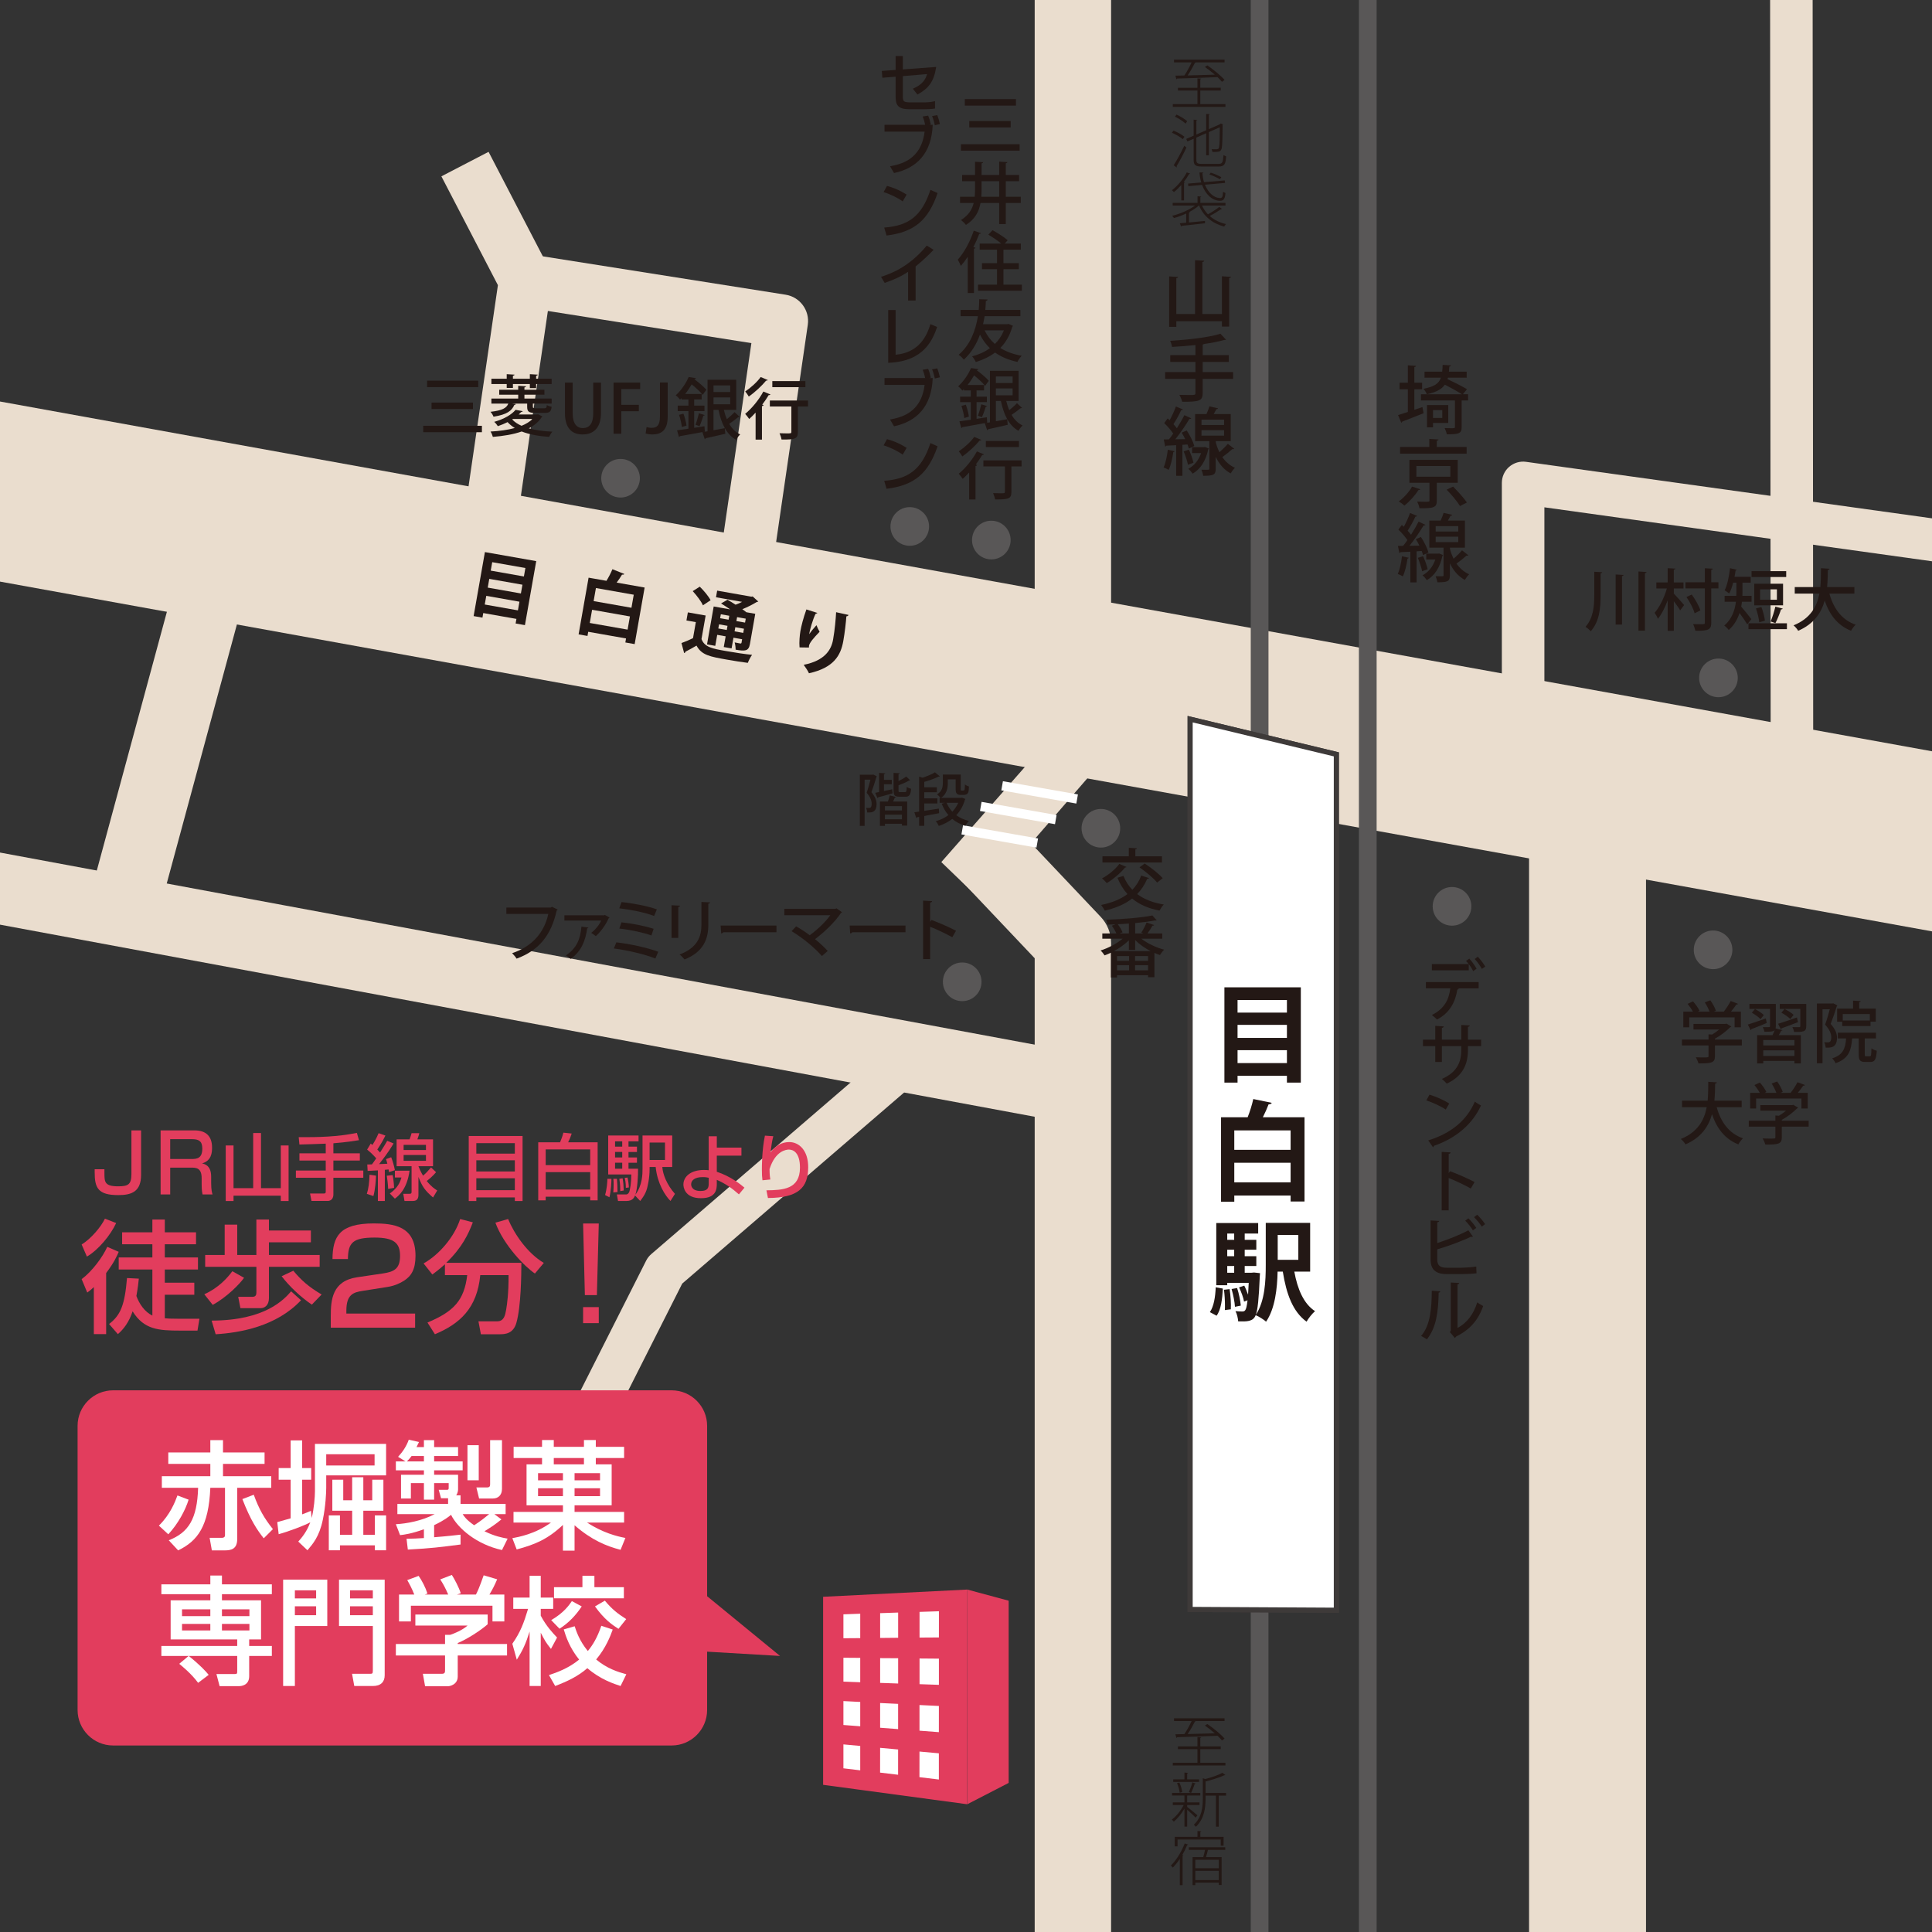 <?xml version="1.0" encoding="UTF-8"?><svg id="_レイヤー_1" xmlns="http://www.w3.org/2000/svg" viewBox="0 0 800 800"><rect x="0" y="0" width="800" height="800" fill="#333333" stroke="none"/><defs><style>.cls-1{fill:#eaddce;}.cls-2{fill:#fff;}.cls-3{fill:#e23d5d;}.cls-4{fill:#231815;}.cls-5{fill:#3e3a39;}.cls-6{fill:#595757;}</style></defs><polygon class="cls-1" points="406.353 372.932 389.778 356.971 444.189 295.031 459.649 311.434 406.353 372.932"/><polyline class="cls-1" points="-29.391 160.938 843.808 319.018 830.737 391.221 -42.462 233.141"/><polygon class="cls-1" points="681.576 825 633.15 825 633.15 314.744 681.576 333.04 681.576 825"/><path class="cls-1" d="M192.385,212.551l13.789-94.472-23.406-45.061,19.536-10.148,25.04,48.213c1.061,2.046,1.458,4.385,1.126,6.663l-14.3,97.983-21.784-3.179Z"/><path class="cls-1" d="M298.421,229.298l12.712-87.217-95.273-15.052,3.435-21.746,106.017,16.75c5.938,.939,10.041,6.511,9.175,12.461l-14.281,97.979-21.784-3.175Z"/><polyline class="cls-1" points="750.569 -10.411 750.825 333.975 733.212 333.987 732.956 -10.4"/><path class="cls-1" d="M852.573,239.73l-213.075-29.661v87.682h-17.613v-97.796c0-2.549,1.099-4.973,3.023-6.644,1.923-1.672,4.473-2.431,6.995-2.08l223.097,31.054-2.427,17.445Z"/><polyline class="cls-1" points="-37.478 346.067 439.633 434.646 434.275 463.506 -42.836 374.926"/><polyline class="cls-1" points="114.566 197.775 63.17 387.505 34.84 379.83 86.236 190.1"/><path class="cls-1" d="M376.16,450.846l-93.667,80.66-39.149,77.557c-1.492,2.962-4.545,4.839-7.858,4.839l-148.974,.027-4.988,90.426c-.202,3.717-2.729,6.904-6.297,7.961l-30.654,9.049-4.988-16.895,24.696-7.289,5.103-92.545c.26-4.667,4.118-8.32,8.793-8.32l151.886-.027,37.493-74.283c.53-1.046,1.229-1.943,2.118-2.706l94.995-81.801,11.491,13.346Z"/><polyline class="cls-6" points="525.25 -10.364 525.25 824.999 517.911 824.999 517.911 -10.364"/><polyline class="cls-6" points="570.032 -10.364 570.032 824.999 562.693 824.999 562.693 -10.364"/><path class="cls-1" d="M460.082,803.423h-31.638V396.794l-35.294-37.271,22.971-21.765,39.626,41.855c2.79,2.927,4.335,6.847,4.335,10.873v412.938Z"/><rect class="cls-1" x="428.444" y="-.13" width="31.638" height="276.222"/><path class="cls-6" d="M406.427,406.54c0,4.438-3.584,8.011-8.003,8.011s-7.995-3.572-7.995-8.011c0-4.412,3.584-7.999,7.995-7.999s8.003,3.587,8.003,7.999"/><path class="cls-6" d="M463.853,342.972c0,4.419-3.576,7.992-7.988,7.992s-8.018-3.572-8.018-7.992,3.595-8.003,8.018-8.003,7.988,3.591,7.988,8.003"/><path class="cls-6" d="M418.484,223.626c0,4.427-3.591,8.007-8.007,8.007s-7.98-3.58-7.98-8.007,3.572-8.007,7.98-8.007,8.007,3.58,8.007,8.007"/><path class="cls-6" d="M384.712,217.997c0,4.427-3.591,8.007-8.007,8.007s-7.98-3.58-7.98-8.007,3.572-8.007,7.98-8.007,8.007,3.58,8.007,8.007"/><path class="cls-6" d="M264.959,198.025c0,4.408-3.584,7.992-7.995,7.992s-8.003-3.584-8.003-7.992,3.576-7.988,8.003-7.988,7.995,3.561,7.995,7.988"/><path class="cls-6" d="M719.572,280.702c0,4.397-3.58,7.995-8.003,7.995s-7.999-3.599-7.999-7.995c0-4.431,3.584-8.011,7.999-8.011s8.003,3.58,8.003,8.011"/><path class="cls-6" d="M717.342,393.312c0,4.412-3.576,7.995-7.995,7.995s-7.995-3.584-7.995-7.995,3.587-8.011,7.995-8.011,7.995,3.584,7.995,8.011"/><path class="cls-6" d="M609.257,375.285c0,4.427-3.584,8.015-8.011,8.015s-7.999-3.587-7.999-8.015,3.587-7.995,7.999-7.995,8.011,3.584,8.011,7.995"/><polygon class="cls-3" points="340.834 661.195 340.834 739.058 400.492 747.099 400.538 658.203 340.834 661.195"/><polygon class="cls-3" points="400.539 747.101 417.667 738.266 417.667 662.819 400.539 658.205 400.539 747.101"/><polygon class="cls-2" points="356.201 678.313 349.24 678.363 349.24 668.463 356.205 668.2 356.201 678.313"/><polygon class="cls-2" points="356.201 696.586 349.24 696.322 349.24 686.438 356.201 686.487 356.201 696.586"/><polygon class="cls-2" points="356.201 714.816 349.24 714.282 349.24 704.382 356.201 704.737 356.201 714.816"/><polygon class="cls-2" points="356.201 733.057 349.24 732.217 349.24 722.317 356.201 722.958 356.201 733.057"/><polygon class="cls-2" points="371.902 678.165 364.444 678.237 364.444 667.979 371.902 667.723 371.902 678.165"/><polygon class="cls-2" points="371.902 697.105 364.444 696.849 364.444 686.598 371.902 686.644 371.902 697.105"/><polygon class="cls-2" points="371.89 715.987 364.44 715.419 364.44 705.183 371.89 705.538 371.89 715.987"/><polygon class="cls-2" points="371.881 734.886 364.424 733.997 364.439 723.742 371.889 724.425 371.881 734.886"/><polygon class="cls-2" points="388.777 678.033 380.766 678.082 380.766 667.45 388.789 667.186 388.777 678.033"/><polygon class="cls-2" points="388.777 697.657 380.766 697.378 380.766 686.746 388.777 686.811 388.777 697.657"/><polygon class="cls-2" points="388.761 717.248 380.743 716.638 380.743 706.016 388.773 706.402 388.761 717.248"/><polygon class="cls-2" points="388.761 736.864 380.724 735.883 380.743 725.277 388.761 726.01 388.761 736.864"/><polyline class="cls-2" points="415.286 323.486 446.348 328.959 445.684 332.737 414.622 327.265"/><polyline class="cls-2" points="406.451 332.036 437.512 337.497 436.848 341.275 405.787 335.814"/><polyline class="cls-2" points="398.777 341.733 429.839 347.198 429.175 350.976 398.113 345.511"/><path class="cls-3" d="M322.99,685.692l-30.188-24.738v-70.577c0-8.072-6.602-14.674-14.674-14.674H46.803c-8.068,0-14.674,6.602-14.674,14.674v117.718c0,8.068,6.606,14.674,14.674,14.674h231.325c8.072,0,14.674-6.606,14.674-14.674v-24.173l30.188,1.771Z"/><path class="cls-4" d="M175.239,176.314h24.311v2.656h-24.311v-2.656Zm1.607-18.693h21.181v2.687h-21.181v-2.687Zm1.855,9.083h17.14v2.66h-17.14v-2.66Z"/><path class="cls-4" d="M212.174,167.149l1.385,.137c-.031,.195-.225,.359-.588,.386-1.049,2.381-2.904,3.961-8.606,4.873-.225-.58-.805-1.576-1.275-2.019,4.9-.553,6.671-1.549,7.392-3.408h-7.007v-2.076h11.102v-1.607h-7.862v-2.046h7.862v-1.633l3.24,.191c-.023,.225-.221,.389-.664,.473v.969h8.278v2.046h-8.278v1.607h11.274v2.076h-7.782v1.248c0,.611,.164,.691,1.244,.691h3.515c.748,0,.916-.168,1.027-1.328,.469,.305,1.385,.611,1.996,.721-.256,2.019-.889,2.519-2.748,2.519h-4.064c-2.691,0-3.328-.553-3.328-2.576v-1.275h-6.114v.031Zm10.633,4.4l1.824,.916-.359,.305c-1.275,1.965-3.103,3.458-5.29,4.595,2.797,.775,6.118,1.217,9.743,1.382-.496,.531-1.049,1.523-1.355,2.16-4.347-.302-8.198-.996-11.35-2.24-3.519,1.244-7.644,1.882-11.934,2.24-.168-.664-.58-1.63-.969-2.213,3.545-.195,7.034-.637,10.052-1.469-1.137-.691-2.133-1.492-2.992-2.435-1.191,.607-2.546,1.164-4.042,1.687-.305-.549-.996-1.408-1.496-1.797,4.316-1.217,7.308-3.099,8.858-4.984l2.935,.553c-.08,.221-.275,.363-.634,.363-.305,.332-.664,.691-1.027,1.023h7.587l.447-.084Zm-12.987-10.907v-1.633h-6.343v-2.187h6.343v-1.885l3.24,.195c-.031,.221-.221,.389-.668,.469v1.221h7.007v-1.885l3.267,.195c-.031,.248-.221,.389-.664,.469v1.221h6.427v2.187h-6.427v1.687h-2.603v-1.687h-7.007v1.633h-2.572Zm2.572,12.846l-.305,.195c.973,1.053,2.301,1.939,3.878,2.63,1.801-.721,3.351-1.66,4.542-2.824h-8.114Z"/><path class="cls-4" d="M248.854,170.955c0,6.286-3.129,8.942-7.64,8.942-4.347,0-7.282-2.546-7.282-8.858v-12.629h3.21v12.819c0,4.24,1.744,6.038,4.183,6.038,2.66,0,4.32-1.828,4.32-6.038v-12.819h3.21v12.545Z"/><polygon class="cls-4" points="254.059 179.593 254.059 158.412 265.077 158.412 265.077 161.098 257.269 161.098 257.269 167.632 264.524 167.632 264.524 170.288 257.269 170.288 257.269 179.593 254.059 179.593"/><path class="cls-4" d="M276.481,172.56c0,5.591-2.66,7.339-6.37,7.339-.969,0-2.103-.168-2.771-.416l.393-2.66c.523,.195,1.244,.336,2.099,.336,2.133,0,3.435-.943,3.435-4.709v-14.064h3.213v14.174Z"/><path class="cls-4" d="M291.709,176.49l.137,2.244c-3.794,.721-7.755,1.412-10.243,1.855l-.447,.416-.801-2.824c1.301-.168,2.935-.386,4.71-.664v-7.282h-4.435v-2.271h4.435v-2.576h-2.855v-.553l-.637,.637c-.385-.553-1.191-1.412-1.771-1.771,2.519-2.271,4.347-5.263,5.37-7.587l2.992,.469c-.031,.248-.225,.389-.611,.389l-.031,.053c1.801,1.359,3.939,3.129,4.988,4.377-.691,.855-1.111,1.492-1.527,2.103-.939-1.191-2.851-2.962-4.564-4.347-.752,1.271-1.637,2.656-2.713,3.988h6.839v2.24h-3.103v2.576h4.267v2.271h-4.267v6.923l4.267-.668Zm-9.362,.332c-.137-1.355-.611-3.431-1.16-5.038l1.801-.496c.603,1.576,1.13,3.626,1.271,4.954l-1.912,.58Zm9.526-4.927l-.637,.279c-.363,1.244-1.023,3.099-1.576,4.29l-1.66-.607c.496-1.275,1.103-3.351,1.408-4.736l2.465,.775Zm7.862-2.16c.332,1.359,.721,2.633,1.248,3.824,1.134-.889,2.381-2.023,3.183-2.908l2.133,1.992-.695,.137c-.912,.779-2.408,1.912-3.652,2.713,1.134,1.966,2.63,3.488,4.542,4.404-.58,.527-1.332,1.492-1.691,2.214-4.015-2.244-6.118-6.725-7.282-12.377h-2.076v8.419c1.496-.252,3.103-.557,4.675-.859l.225,2.324c-2.988,.691-6.091,1.412-8.087,1.828l-.412,.473-.996-2.992c.634-.084,1.355-.195,2.13-.332v-21.349h11.877v12.487h-5.122Zm2.633-10.133h-6.923v2.713h6.923v-2.713Zm-6.923,7.808h6.923v-2.855h-6.923v2.855Z"/><path class="cls-4" d="M312.878,170.846c-.885,.966-1.771,1.881-2.656,2.656-.363-.553-1.168-1.633-1.664-2.133,2.656-2.133,5.679-5.786,7.534-9.247l2.931,1.217c-.111,.195-.359,.305-.721,.252-.775,1.301-1.683,2.656-2.683,3.958l.553,.164c-.053,.225-.248,.416-.664,.447v13.869h-2.63v-11.182Zm5.038-13.484c-.111,.191-.328,.275-.691,.248-1.687,2.046-4.595,4.816-7.171,6.591-.332-.584-1.023-1.611-1.469-2.107,2.301-1.523,5.011-3.988,6.396-5.98l2.935,1.248Zm16.67,8.472v2.488h-4.21v10.579c0,2.824-1.16,3.156-6.759,3.099-.107-.748-.469-1.855-.828-2.603,1.08,.027,2.16,.057,2.965,.057,1.744,0,1.935,0,1.935-.58v-10.552h-8.911v-2.488h15.808Zm-1.08-5.511h-13.705v-2.519h13.705v2.519Z"/><path class="cls-4" d="M230.969,376.659l-.473,.386c-2.298,10.446-7.499,16.559-16.582,19.91-.416-.687-1.305-1.717-1.855-2.271,8.472-2.771,13.399-8.778,14.979-16.254h-17.361v-2.63h18.384l.496-.328,2.412,1.187Z"/><path class="cls-4" d="M252.422,379.955l-.389,.275c-1.191,2.717-3.294,5.622-5.32,7.396-.439-.389-1.355-1-1.908-1.332,1.717-1.301,3.488-3.515,4.129-5.118h-15.228v-2.16h16.445l.275-.172,1.996,1.111Zm-8.724,4.126l-.58,.416c-.641,4.847-2.355,9.388-6.786,12.545-.469-.389-1.412-1.114-2.023-1.416,4.408-2.962,5.957-6.534,6.454-11.934l2.935,.389Z"/><path class="cls-4" d="M255.209,390.199c5.919,.695,12.842,2.217,17.357,3.904l-1.191,2.797c-4.015-1.633-11.239-3.404-17.193-4.152l1.027-2.549Zm2.16-16.666c4.706,.473,10.907,1.66,14.617,3.019l-1.133,2.736c-3.878-1.492-9.724-2.63-14.43-3.179l.946-2.576Zm-.031,8.389c4.29,.416,9.911,1.546,13.319,2.683l-.916,2.744c-3.187-1.16-8.831-2.381-13.289-2.851l.885-2.576Z"/><path class="cls-4" d="M278.074,388.345v-13.51l3.545,.191c-.031,.248-.282,.469-.752,.531v12.789h-2.794Zm15.949-14.678c-.027,.279-.252,.473-.721,.527v8.724c0,5.839-1.965,11.239-9.827,14.369-.447-.527-1.443-1.58-2.076-2.049,7.473-2.82,9.053-7.476,9.053-12.319v-9.442l3.572,.191Z"/><path class="cls-4" d="M298.392,383.252h23.12v2.771h-22.013c-.168,.271-.527,.469-.889,.492l-.218-3.263Z"/><path class="cls-4" d="M348.668,377.739l-.5,.386c-2.462,3.66-6.698,7.782-10.682,10.751,1.851,1.488,3.954,3.454,5.255,4.893l-2.404,2.107c-2.992-3.431-8.171-7.728-12.575-10.297l1.912-1.996c1.801,1.023,3.82,2.324,5.622,3.683,3.294-2.408,6.614-5.595,8.526-8.308h-19.048v-2.626h21.177l.416-.225,2.301,1.633Z"/><path class="cls-4" d="M351.82,383.252h23.12v2.771h-22.017c-.164,.271-.523,.469-.885,.492l-.218-3.263Z"/><path class="cls-4" d="M394.311,388.09c-2.546-1.435-6.282-3.206-9.163-4.343v13.399h-2.908v-24.223l3.71,.218c-.023,.301-.275,.527-.801,.641v7.915l.553-.775c3.16,1.168,7.366,3.023,10.163,4.488l-1.553,2.679Z"/><path class="cls-4" d="M397.896,59.73h24.311v2.656h-24.311v-2.656Zm1.607-18.693h21.181v2.687h-21.181v-2.687Zm1.851,9.083h17.14v2.656h-17.14v-2.656Z"/><path class="cls-4" d="M422.676,81.482v2.576h-6.202v8.724h-2.74v-8.724h-7.724c-.637,3.515-2.24,6.702-6.038,9.079-.416-.607-1.412-1.576-2.076-2.019,3.129-1.912,4.626-4.347,5.29-7.06h-5.648v-2.576h6.064c.111-1.053,.137-2.16,.137-3.267v-3.183h-5.343v-2.576h5.343v-5.481l3.351,.195c-.027,.248-.191,.385-.637,.469v4.816h7.282v-5.538l3.408,.222c-.031,.221-.221,.389-.668,.443v4.874h5.511v2.576h-5.511v6.45h6.202Zm-16.224-3.267c0,1.107-.031,2.187-.111,3.267h7.392v-6.45h-7.282v3.183Z"/><path class="cls-4" d="M400.721,106.339c-.912,1.385-1.882,2.656-2.855,3.767-.244-.637-.908-1.965-1.271-2.603,2.523-2.713,5.068-7.366,6.618-11.991l2.992,1.027c-.111,.221-.336,.305-.721,.305-.695,1.855-1.523,3.71-2.435,5.48l.855,.252c-.027,.218-.221,.355-.611,.412v18.357h-2.572v-15.006Zm14.785,11.518h7.614v2.519h-18.136v-2.519h7.862v-6.396h-6.225v-2.492h6.225v-5.591h-7.171v-2.519h8.919c-1.412-1.191-3.603-2.66-5.343-3.687l1.74-1.851c2.08,1.134,4.877,2.904,6.263,4.152l-1.221,1.386h6.671v2.519h-7.198v5.591h6.37v2.492h-6.37v6.396Z"/><path class="cls-4" d="M417.611,134.129l1.881,.805-.332,.389c-1.023,3.626-2.713,6.507-4.958,8.774,2.439,1.523,5.374,2.603,8.862,3.213-.607,.611-1.382,1.771-1.775,2.546-3.679-.775-6.725-2.076-9.247-3.878-2.324,1.748-5.011,3.019-7.973,3.935-.332-.721-.992-1.801-1.549-2.355,2.687-.691,5.206-1.797,7.362-3.377-1.63-1.576-2.984-3.462-4.095-5.622-1.412,3.878-3.545,7.503-6.702,10.385-.439-.664-1.435-1.607-2.13-2.023,4.736-4.068,7.03-9.969,7.973-16.002h-7.167v-2.576h7.499c.137-1.492,.221-2.988,.221-4.431l3.461,.111c-.027,.332-.275,.527-.721,.584-.027,1.217-.111,2.462-.221,3.736h14.51v2.576h-14.812c-.168,1.107-.385,2.213-.637,3.324h10.079l.469-.114Zm-9.911,2.66c1.049,2.187,2.465,4.068,4.263,5.648,1.576-1.549,2.851-3.435,3.736-5.648h-7.999Z"/><path class="cls-4" d="M408.64,172.776l.137,2.24c-3.794,.721-7.755,1.412-10.243,1.855l-.446,.416-.801-2.824c1.301-.164,2.939-.386,4.71-.664v-7.282h-4.435v-2.271h4.435v-2.572h-2.855v-.557l-.637,.637c-.385-.553-1.191-1.412-1.771-1.771,2.519-2.271,4.347-5.259,5.37-7.587l2.992,.469c-.031,.248-.221,.389-.611,.389l-.027,.053c1.798,1.359,3.935,3.129,4.984,4.377-.691,.859-1.107,1.492-1.523,2.103-.939-1.191-2.855-2.962-4.568-4.347-.748,1.275-1.633,2.656-2.717,3.988h6.843v2.244h-3.103v2.572h4.267v2.271h-4.267v6.923l4.267-.664Zm-9.362,.332c-.137-1.359-.607-3.435-1.16-5.042l1.801-.496c.603,1.576,1.133,3.626,1.271,4.954l-1.912,.584Zm9.526-4.931l-.637,.279c-.363,1.244-1.023,3.103-1.576,4.293l-1.66-.611c.496-1.275,1.103-3.351,1.408-4.736l2.465,.775Zm7.862-2.16c.336,1.359,.721,2.633,1.248,3.824,1.133-.886,2.381-2.023,3.183-2.908l2.133,1.992-.691,.137c-.916,.779-2.412,1.912-3.656,2.713,1.134,1.965,2.63,3.488,4.542,4.404-.58,.527-1.332,1.496-1.691,2.217-4.011-2.244-6.118-6.728-7.282-12.38h-2.076v8.419c1.496-.252,3.103-.557,4.679-.859l.221,2.324c-2.988,.695-6.091,1.416-8.087,1.828l-.412,.473-.996-2.992c.634-.084,1.355-.195,2.13-.332v-21.345h11.877v12.484h-5.122Zm2.633-10.133h-6.923v2.713h6.923v-2.713Zm-6.923,7.808h6.923v-2.855h-6.923v2.855Z"/><path class="cls-4" d="M401.304,195.637c-.889,.969-1.775,1.882-2.66,2.66-.363-.553-1.164-1.633-1.664-2.133,2.656-2.133,5.679-5.786,7.534-9.247l2.935,1.217c-.115,.195-.359,.305-.721,.248-.775,1.305-1.687,2.66-2.683,3.962l.55,.164c-.053,.225-.248,.416-.664,.443v13.873h-2.626v-11.186Zm5.034-13.483c-.111,.195-.328,.279-.691,.252-1.687,2.046-4.595,4.816-7.171,6.587-.332-.58-1.023-1.607-1.465-2.107,2.297-1.523,5.007-3.984,6.392-5.976l2.935,1.244Zm16.67,8.472v2.492h-4.21v10.575c0,2.824-1.16,3.156-6.755,3.103-.111-.748-.473-1.855-.828-2.603,1.076,.027,2.156,.057,2.961,.057,1.744,0,1.935,0,1.935-.584v-10.549h-8.911v-2.492h15.808Zm-1.08-5.511h-13.705v-2.519h13.705v2.519Z"/><path class="cls-4" d="M660.153,236.743l3.263,.195c-.027,.248-.195,.386-.637,.473v8.915c0,5.396-.412,10.877-4.068,15.06-.5-.553-1.523-1.439-2.187-1.828,3.267-3.71,3.629-8.499,3.629-13.231v-9.583Zm8.858,1.137l3.263,.191c-.023,.252-.218,.389-.634,.473v20.074h-2.63v-20.738Zm9.442-1.248l3.351,.221c-.031,.221-.195,.389-.668,.469v23.814h-2.683v-24.505Z"/><path class="cls-4" d="M693.093,243.666v2.13c.943,.943,3.629,3.961,4.263,4.736l-1.633,2.217c-.527-.969-1.63-2.492-2.63-3.793v12.239h-2.546v-12.602c-1.111,2.992-2.549,5.843-4.042,7.644-.282-.775-.916-1.855-1.362-2.492,2.053-2.328,4.045-6.396,5.072-10.079h-4.351v-2.492h4.683v-5.896l3.183,.168c-.031,.248-.195,.385-.637,.469v5.259h4.015v2.492h-4.015Zm18.468-2.549v2.523h-2.965v14.148c0,2.908-.996,3.461-6.587,3.408-.137-.748-.553-1.996-.939-2.771,1.103,.057,2.16,.057,2.988,.057,1.798,0,1.882,0,1.882-.694v-14.148h-8.026v-2.523h8.026v-5.812l3.324,.168c-.027,.248-.195,.386-.668,.469v5.175h2.965Zm-11.049,5.068c1.496,2.049,3.046,4.763,3.572,6.564l-2.381,1.217c-.469-1.828-1.908-4.626-3.374-6.755l2.183-1.027Z"/><path class="cls-4" d="M721.298,249.176c-.057,.664-.168,1.332-.305,1.996,1.111,1.244,3.599,4.4,4.21,5.202l-1.691,2.164c-.691-1.164-2.076-3.16-3.21-4.71-.832,2.576-2.217,5.064-4.461,7.034-.359-.527-1.324-1.469-1.855-1.828,3.24-2.797,4.404-6.453,4.82-9.858h-4.679v-2.462h4.843c.031-.473,.031-.943,.031-1.385v-4.072h-1.328c-.447,1.717-.996,3.324-1.664,4.515-.443-.416-1.328-1.023-1.881-1.328,1.107-2.08,1.828-5.732,2.244-9.167l2.904,.664-.611,.305c-.107,.859-.275,1.744-.439,2.603h6.698v2.408h-3.404v4.099c0,.443,0,.885-.027,1.359h3.79v2.462h-3.984Zm2.713,8.915h15.918v2.439h-15.918v-2.439Zm15.617-19.159h-14.346v-2.439h14.346v2.439Zm-1.301,11.713h-11.934v-8.942h11.934v8.942Zm-8.972,.718c.691,1.801,1.301,4.126,1.466,5.648l-2.351,.664c-.141-1.549-.721-3.931-1.355-5.728l2.24-.584Zm6.423-7.335h-6.953v4.32h6.953v-4.32Zm2.408,7.972c-.084,.221-.305,.332-.691,.332-.553,1.691-1.523,4.183-2.324,5.675-.557-.191-1.443-.496-1.996-.664,.721-1.66,1.549-4.29,1.965-6.144l3.046,.801Z"/><path class="cls-4" d="M767.861,245.798h-10.35c1.714,6.148,5.064,10.854,10.877,12.877-.637,.58-1.496,1.744-1.912,2.519-5.561-2.244-8.862-6.534-10.907-12.487-1.408,5.011-4.431,9.663-10.991,12.487-.385-.721-1.191-1.664-1.912-2.244,7.034-2.851,9.694-7.835,10.716-13.151h-10.217v-2.713h10.606c.248-2.656,.217-5.343,.248-7.808l3.546,.225c-.031,.275-.248,.469-.695,.523-.027,2.187-.053,4.595-.305,7.06h11.297v2.713Z"/><path class="cls-4" d="M505.973,114.401l3.736,.244c-.027,.248-.214,.431-.733,.492v20.105h-3.004v-2.236h-18.88v2.328h-2.973v-20.872l3.71,.214c-.034,.279-.248,.431-.737,.492v14.865h7.755v-22.284l3.797,.214c-.027,.279-.24,.431-.763,.523v21.548h8.091v-15.632Z"/><path class="cls-4" d="M510.601,154.065v2.82h-12.598v5.824c0,3.248-1.286,3.71-8.461,3.645-.214-.794-.733-2.08-1.194-2.847,1.443,.031,2.885,.061,3.984,.061,2.515,0,2.668,0,2.668-.889v-5.793h-12.537v-2.82h12.537v-4.198h-10.419v-2.82h10.419v-4.168c-3.217,.336-6.557,.611-9.686,.767-.088-.706-.462-1.87-.763-2.515,7.415-.458,16.029-1.408,20.811-2.942l2.328,2.484-.492,.118-.305-.031c-2.236,.679-5.118,1.229-8.243,1.66l-.645,.275v4.351h10.823v2.82h-10.823v4.198h12.598Z"/><path class="cls-4" d="M486.48,186.894l-.649,.34c-.366,2.572-1.008,5.515-1.927,7.324-.519-.336-1.469-.767-2.084-1.011,.828-1.717,1.408-4.629,1.748-7.324l2.912,.672Zm5.79-1.164c-.118-.488-.305-1.072-.553-1.683l-2.114,.153v12.842h-2.568v-12.69c-1.534,.061-2.916,.153-4.019,.183l-.519,.427-.614-3.004,2.145-.027c.584-.71,1.198-1.534,1.778-2.393-.92-1.378-2.393-3.095-3.74-4.351l1.439-1.931,.828,.763c.954-1.775,1.996-4.015,2.576-5.698l2.942,1.225c-.122,.183-.366,.275-.737,.275-.767,1.717-2.08,4.106-3.217,5.824,.55,.584,1.011,1.133,1.412,1.687,1.195-1.87,2.294-3.801,3.122-5.427l2.855,1.321c-.153,.183-.401,.275-.801,.275-1.469,2.484-3.736,5.824-5.824,8.4l4.11-.065c-.462-.95-.95-1.866-1.469-2.694l2.11-.893c1.321,2.026,2.668,4.69,3.129,6.438l-2.271,1.042Zm.034,.462c.794,1.714,1.561,3.954,1.897,5.423-.641,.214-1.256,.462-2.298,.828-.275-1.5-1.042-3.801-1.778-5.549l2.179-.702Zm6.679-1.103l1.595,.641-.279,.366c-1.042,4.877-3.309,8.217-6.434,10.026-.366-.553-1.286-1.595-1.809-1.992,2.389-1.29,4.259-3.465,5.305-6.53h-3.74v-2.454h4.904l.458-.057Zm4.416-2.423c0,1.103,1.011,3.526,1.53,4.599,1.256-1.103,2.637-2.454,3.496-3.496,2.328,1.839,2.481,1.931,2.637,2.023-.126,.183-.431,.248-.801,.183-1.042,.95-2.694,2.301-4.137,3.313,1.286,1.809,2.977,3.4,5.244,4.412-.553,.492-1.382,1.626-1.778,2.332-2.942-1.595-4.904-4.171-6.19-6.866v4.935c0,2.546-.92,2.912-5.183,2.912-.092-.737-.427-1.809-.733-2.515,.614,0,1.225,.031,1.714,.031,1.569,0,1.569-.031,1.569-.458v-11.404h-5.889v-11.216h4.687c.496-1.046,.954-2.24,1.229-3.191l3.584,.828c-.088,.248-.336,.336-.733,.37-.275,.58-.676,1.286-1.076,1.992h7.053v11.216h-6.221Zm-5.889-6.679h9.35v-2.236h-9.35v2.236Zm0,4.412h9.35v-2.267h-9.35v2.267Z"/><path class="cls-4" d="M200.789,228.606l21.25,3.744-4.675,26.505-3.858-.683,.332-1.901-13.735-2.423-.332,1.901-3.652-.641,4.671-26.501Zm-.065,21.712l13.735,2.423,.634-3.591-13.735-2.423-.634,3.591Zm15.609-8.201l-13.735-2.423-.637,3.622,13.735,2.423,.637-3.622Zm1.221-6.912l-13.735-2.423-.618,3.5,13.735,2.423,.618-3.5Z"/><path class="cls-4" d="M258.527,237.665c-.137,.26-.435,.328-.954,.267-.622,1.046-1.416,2.24-2.233,3.309l11.587,2.046-4.129,23.425-3.858-.683,.29-1.66-15.663-2.763-.302,1.725-3.683-.653,4.137-23.483,7.4,1.305c.908-1.458,1.855-3.313,2.465-4.797l4.942,1.962Zm-14.312,20.292l15.663,2.759,.958-5.461-15.663-2.763-.958,5.465Zm18.208-11.697l-15.663-2.763-.954,5.404,15.666,2.763,.95-5.404Z"/><path class="cls-4" d="M292.194,254.87l-1.721,9.747c1.271,3.4,4.526,3.973,10.114,4.958,3.591,.633,7.896,1.301,10.835,1.572-.572,.767-1.404,2.332-1.771,3.328-2.313-.282-5.618-.805-8.663-1.343-7.003-1.237-10.446-1.84-12.575-5.797-1.603,.931-3.221,1.828-4.587,2.523-.095,.359-.206,.492-.538,.561l-1.107-4.148c1.465-.519,3.21-1.24,4.782-2.023l1.168-6.637-3.893-.687,.592-3.351,7.366,1.298Zm-2.435-11.945c1.645,1.595,3.649,3.973,4.484,5.614l-3.175,2.118c-.679-1.614-2.599-4.133-4.225-5.881l2.916-1.851Zm7.221,19.948l-.805,4.557-3.412-.603,2.763-15.697,6.824,1.202c-1.278-.878-2.618-1.737-3.767-2.465l2.668-1.523c1.019,.58,2.198,1.29,3.339,2.049,.931-.332,1.874-.725,2.698-1.172l-10.804-1.908,.481-2.744,14.159,2.496,.546-.092,2.332,2.122-.759,.24c-1.569,.969-3.69,2.057-5.866,2.92,.634,.454,1.214,.866,1.672,1.259l3.687,.649-2.214,12.56c-.523,2.958-2.049,2.969-5.915,2.286,.004-.904-.149-2.145-.405-3,.962,.202,2.023,.389,2.324,.443,.363,.031,.477-.073,.53-.374l.244-1.385-3.587-.633-.782,4.431-3.233-.569,.782-4.431-3.5-.618Zm.458-2.63l3.503,.618,.305-1.721-3.503-.618-.305,1.721Zm4.542-5.267l-3.503-.618-.286,1.63,3.503,.618,.286-1.63Zm2.194,6.457l3.587,.63,.305-1.717-3.587-.637-.305,1.725Zm4.339-3.626l.29-1.63-3.591-.633-.29,1.63,3.591,.633Z"/><path class="cls-4" d="M331.077,268.075c-.198-2.217,.057-4.908,.344-6.694,.393-2.236,1.214-5.484,2.492-9.022l4.599,1.465-.851,.408c-1.103,2.358-2.381,6.614-2.565,8.354,.805-1.225,2.099-2.74,2.984-3.706,.271,.763,.927,2.156,1.298,2.721-2.439,2.526-4.16,4.526-4.385,5.793l-.034,.737-3.881-.057Zm20.269-13.453c-.095,.359-.374,.527-.882,.592-.176,2.431-.614,6.492-1.29,10.323-1.057,5.82-3.897,10.984-14.197,13.247-.37-.878-1.53-2.637-2.179-3.5,8.831-1.736,11.445-6.32,12.163-10.426,.744-4.194,1.099-8.488,1.259-11.358l5.125,1.122Z"/><path class="cls-4" d="M497.016,43.121h10.407v1.137h-21.788v-1.137h10.194v-5.641h-8.06v-1.137h8.06v-3.901l1.622,.118-.435,.294v3.488h8.472v1.137h-8.472v5.641Zm-10.316-11.793l3.729-.072c1.019-1.5,2.206-3.679,3-5.423h-7.286v-1.137h20.918v1.137h-11.789l-.462,.168c-.752,1.504-1.935,3.633-3.026,5.232,3.366-.099,7.339-.195,11.236-.313-1.305-1.141-2.759-2.278-4.091-3.198l.992-.656c2.542,1.721,5.641,4.286,7.141,6.03l-1.069,.775c-.454-.553-1.111-1.233-1.836-1.935-6.099,.263-12.686,.485-16.659,.58l-.363,.34-.435-1.527Z"/><path class="cls-4" d="M485.926,54.086c1.599,.63,3.561,1.717,4.526,2.542l-.679,.992c-.969-.847-2.881-1.962-4.5-2.664l.653-.87Zm.073,14.354c1.256-1.958,3.072-5.301,4.404-8.087l.87,.752c-1.206,2.614-2.881,5.789-4.065,7.679l.095,.313-.073,.24-1.233-.897Zm1.187-20.987c1.572,.725,3.488,1.863,4.404,2.737l-.679,.988c-.943-.92-2.805-2.13-4.404-2.881l.679-.843Zm8.205,18.712c0,1.332,.363,1.694,2.206,1.694h7.045c1.527,0,1.79-.725,1.981-3.606l1.095,.485c-.218,3.194-.656,4.213-3.126,4.213h-6.95c-2.591,0-3.389-.534-3.389-2.809v-8.667c-1.839,.798-2.206,.942-2.568,1.088l-.508-1.038,3.076-1.332v-6.637l1.572,.122-.435,.267v5.759l4.068-1.763v-6.759l1.549,.122-.439,.29v5.862l4.503-1.962,.389-.363,.992,.386-.218,.221c0,4.595-.095,8.568-.34,9.61-.363,1.573-1.233,1.573-3.847,1.573-.05-.363-.168-.847-.34-1.137,.389,.027,.847,.027,1.233,.027,1.454,0,1.626,0,1.843-.824,.24-.802,.313-4.095,.313-8.282l-4.53,1.984v9.614h-1.111v-9.129l-4.068,1.794v9.197Z"/><path class="cls-4" d="M489.148,82.992v-6.392c-.973,1.111-2.011,2.13-3.053,2.931l-.801-.775c2.229-1.698,4.648-4.53,6.129-7.362l1.427,.508-.485,.195c-.63,1.114-1.378,2.206-2.202,3.267l.58,.145-.458,.267v7.217h-1.137Zm8.568,2.103c.607,1.382,1.454,2.591,2.469,3.656,1.572-.847,3.511-2.13,4.671-3.072l1.187,.847-.458,.118c-1.187,.824-3.122,2.011-4.671,2.786,1.794,1.599,4.068,2.737,6.728,3.343l-.748,1.038c-4.893-1.282-8.549-4.286-10.388-8.717h-.05c-1.091,.969-2.515,1.916-4.064,2.713l.385,.096-.462,.294v3.923l6.637-.634v.969c-3.511,.412-7.217,.824-9.541,1.042l-.313,.34-.557-1.382c.775-.073,1.672-.145,2.637-.244v-3.797c-1.691,.798-3.461,1.45-5.061,1.862l-.748-.92c3.244-.775,7.068-2.42,9.514-4.263h-9.297v-1.088h10.289v-2.737l1.595,.122-.431,.29v2.324h10.407v1.088h-9.732Zm-5.763-9.075l5.45-.462c-.389-1.305-.63-2.687-.725-4.164l1.668,.05-.435,.313c.073,1.282,.29,2.546,.653,3.679l8.572-.725,.145,1.042-8.354,.725c1.332,3.267,3.729,5.545,6.343,5.518,.824,0,1.069-.63,1.164-2.565l1.015,.508c-.218,2.473-.775,3.171-2.229,3.194-3.29,0-6.026-2.66-7.48-6.561l-5.664,.512-.122-1.065Zm9.392-4.53c1.504,.462,3.366,1.259,4.362,1.889l-.584,.847c-.966-.63-2.855-1.477-4.355-1.984l.576-.752Z"/><path class="cls-4" d="M585.654,169.689l3.343-1.133c.153,.706,.275,1.443,.488,2.546-3.217,1.286-6.622,2.637-8.827,3.462l-.397,.553-1.347-3.248c1.103-.336,2.511-.767,4.045-1.286v-9.381h-3.431v-2.729h3.431v-7.202l3.4,.214c-.031,.248-.214,.401-.706,.488v6.499h3.221v2.729h-3.221v8.488Zm22.254-6.435v2.576h-2.668v10.972c0,2.725-1.072,3.034-6.16,3.034-.095-.767-.523-1.839-.889-2.576,.95,.031,1.87,.061,2.576,.061,1.595,0,1.687,0,1.687-.58v-10.911h-14.071v-2.576h16.983c-1.691-1.072-4.572-2.694-7.083-3.954-1.286,1.839-3.523,3.095-7.476,3.954-.214-.706-.889-1.748-1.408-2.267,4.469-.859,6.404-2.149,7.259-4.599h-6.801v-2.481h7.324c.092-.828,.153-1.778,.183-2.82l3.431,.214c-.027,.275-.24,.458-.668,.488-.034,.737-.095,1.443-.16,2.118h7.362v2.481h-7.789l-.153,.614c2.637,1.256,6.194,3.004,8.06,4.168l-1.714,2.084h2.175Zm-8.213,11.861h-6.316v1.839h-2.481v-9.228h8.797v7.389Zm-2.484-5.301h-3.832v3.248h3.832v-3.248Z"/><path class="cls-4" d="M588.108,202.583c-.092,.214-.336,.336-.733,.305-1.256,2.023-3.618,4.721-5.824,6.465-.614-.58-1.683-1.347-2.359-1.713,2.175-1.565,4.412-4.107,5.515-6.16l3.4,1.103Zm19.189-17.502v2.79h-27.555v-2.79h12.11v-3.339l3.828,.244c-.031,.244-.244,.427-.733,.492v2.603h12.35Zm-3.679,14.834h-8.671v7.358c0,2.82-1.076,3.248-7.175,3.187-.122-.828-.553-1.962-.95-2.759,1.107,.031,2.24,.061,3.095,.061,1.874,0,1.992,0,1.992-.553v-7.293h-8.305v-9.499h20.013v9.499Zm-17.132-2.515h14.067v-4.446h-14.067v4.446Zm18.082,12.14c-1.103-1.809-3.523-4.721-5.549-6.774l2.668-1.286c1.962,1.988,4.503,4.751,5.732,6.591l-2.851,1.469Z"/><path class="cls-4" d="M583.448,230.996l-.641,.34c-.37,2.572-1.015,5.515-1.931,7.324-.523-.336-1.473-.763-2.088-1.011,.828-1.714,1.412-4.626,1.748-7.324l2.912,.672Zm5.793-1.16c-.122-.492-.305-1.076-.55-1.687l-2.118,.153v12.842h-2.572v-12.69c-1.53,.061-2.912,.153-4.019,.183l-.519,.431-.614-3.007,2.149-.031c.58-.702,1.195-1.53,1.775-2.389-.92-1.378-2.389-3.095-3.736-4.351l1.439-1.931,.828,.767c.95-1.778,1.992-4.019,2.576-5.702l2.942,1.225c-.126,.183-.366,.275-.737,.275-.767,1.717-2.084,4.106-3.221,5.824,.553,.584,1.015,1.137,1.412,1.687,1.198-1.87,2.297-3.801,3.126-5.427l2.851,1.321c-.153,.183-.397,.275-.798,.275-1.473,2.484-3.74,5.824-5.824,8.4l4.11-.061c-.462-.95-.954-1.874-1.473-2.698l2.114-.889c1.317,2.023,2.668,4.687,3.129,6.435l-2.271,1.046Zm.031,.458c.798,1.717,1.565,3.954,1.901,5.423-.641,.218-1.256,.462-2.298,.828-.279-1.5-1.046-3.801-1.778-5.549l2.175-.702Zm6.683-1.103l1.591,.645-.275,.366c-1.042,4.874-3.309,8.213-6.435,10.022-.366-.553-1.286-1.595-1.809-1.992,2.389-1.286,4.259-3.461,5.301-6.53h-3.736v-2.45h4.904l.458-.061Zm4.412-2.42c0,1.099,1.015,3.523,1.534,4.595,1.256-1.103,2.637-2.45,3.492-3.496,2.328,1.843,2.481,1.931,2.641,2.027-.126,.183-.435,.244-.801,.183-1.042,.95-2.694,2.297-4.137,3.309,1.29,1.809,2.977,3.404,5.24,4.412-.55,.492-1.378,1.626-1.775,2.332-2.942-1.591-4.904-4.168-6.194-6.866v4.935c0,2.542-.92,2.912-5.179,2.912-.092-.737-.427-1.809-.733-2.515,.607,0,1.221,.031,1.714,.031,1.565,0,1.565-.031,1.565-.458v-11.4h-5.885v-11.22h4.69c.485-1.042,.946-2.236,1.225-3.187l3.584,.828c-.092,.244-.336,.336-.733,.366-.275,.584-.676,1.286-1.076,1.992h7.053v11.22h-6.225Zm-5.885-6.683h9.35v-2.236h-9.35v2.236Zm0,4.412h9.35v-2.267h-9.35v2.267Z"/><path class="cls-4" d="M497.016,729.92h10.407v1.137h-21.788v-1.137h10.194v-5.637h-8.06v-1.137h8.06v-3.897l1.622,.122-.435,.29v3.484h8.472v1.137h-8.472v5.637Zm-10.316-11.785l3.729-.076c1.019-1.5,2.206-3.683,3-5.423h-7.286v-1.133h20.918v1.133h-11.789l-.462,.176c-.752,1.5-1.935,3.626-3.026,5.225,3.366-.099,7.339-.191,11.236-.313-1.305-1.137-2.759-2.275-4.091-3.198l.992-.653c2.542,1.717,5.641,4.286,7.141,6.026l-1.069,.775c-.454-.55-1.111-1.237-1.836-1.935-6.099,.271-12.686,.485-16.659,.584l-.363,.34-.435-1.527Z"/><path class="cls-4" d="M491.59,748.202c.897,.653,3.606,2.927,4.236,3.488l-.748,.962c-.607-.698-2.324-2.298-3.488-3.29v6.999h-1.137v-7.457c-1.237,2.149-2.931,4.21-4.404,5.396l-.801-.874c1.721-1.21,3.702-3.652,4.889-6h-4.5v-1.095h4.816v-2.851h-5.133v-1.065h11.694v1.065h-5.301l-.122,.023v2.828h5.087v1.095h-5.087v.775Zm4.919-11.407v1.065h-10.705v-1.065h4.648v-2.809l1.576,.122-.439,.29v2.397h4.919Zm-8.16,1.313c.599,1.233,1.061,2.874,1.183,3.946l-1.042,.29c-.118-1.065-.553-2.74-1.111-4l.969-.237Zm6.797,.435l-.458,.191c-.336,1.061-.966,2.66-1.477,3.683l-.92-.347c.485-1.061,1.137-2.851,1.431-4.038l1.424,.511Zm12.545,3.874v1.111h-3.03v12.858h-1.16v-12.858h-4.309v1.279c0,3.637-.458,8.259-3.996,11.621l-.843-.866c3.316-3.072,3.706-7.293,3.706-10.778v-8.472l1.011,.363c2.664-.702,5.522-1.691,7.095-2.588l1.259,.92-.244,.092-.191-.015c-1.839,.889-4.965,1.862-7.797,2.588v4.748h8.499Z"/><path class="cls-4" d="M488.541,780.608v-10.888c-.924,1.378-1.916,2.614-2.904,3.603l-.801-.847c2.175-2.103,4.355-5.614,5.736-9.148l1.477,.508-.508,.24c-.557,1.385-1.256,2.763-2.007,4.072l.557,.164-.412,.29v12.006h-1.137Zm-.943-18.907v2.836h-1.164v-3.946h9.415v-2.423l1.622,.122-.435,.29v2.011h9.637v3.683h-1.187v-2.572h-17.888Zm19.754,4.286h-7.171c-.187,.851-.481,2.011-.821,3h6.488v11.533h-1.164v-.95h-9.728v1.023h-1.141v-11.606h4.431c.267-.889,.534-2.027,.729-3h-6.709v-1.088h15.086v1.088Zm-2.668,4.095h-9.728v3.511h9.728v-3.511Zm-9.728,8.427h9.728v-3.851h-9.728v3.851Z"/><path class="cls-4" d="M721.255,430.458v2.431h-11.132v4.461c0,2.767-1.443,2.988-6.812,2.988-.195-.748-.691-1.851-1.107-2.546,1.191,.057,2.381,.057,3.267,.057,1.855,0,1.996,0,1.996-.584v-4.377h-11.022v-2.431h11.022v-2.16l1.496,.084c1.019-.611,2.015-1.336,2.904-2.076h-10.633v-2.324h13.235l.443-.118,2.023,1.221-.527,.305c-1.523,1.523-3.904,3.404-6.286,4.706v.363h11.132Zm-21.765-9.198v4.129h-2.465v-6.48h3.984c-.55-1.027-1.408-2.275-2.21-3.236l2.24-1.027c1.049,1.16,2.217,2.797,2.687,3.9l-.748,.363h4.904c-.416-1.16-1.195-2.687-1.966-3.847l2.294-.859c.943,1.328,1.943,3.099,2.301,4.32l-.969,.386h4.236c1.023-1.301,2.16-3.046,2.851-4.4,2.74,.996,2.904,1.08,3.046,1.164-.111,.221-.336,.305-.691,.271-.584,.889-1.416,1.969-2.244,2.965h4.126v6.48h-2.603v-4.129h-18.773Z"/><path class="cls-4" d="M723.739,424.253c1.908-.576,4.706-1.576,7.446-2.546l.386,1.885c-2.324,.966-4.732,1.962-6.335,2.546l-.305,.496-1.191-2.381Zm11.598,.691c0,.363-.027,.668-.08,.916l2.904,.718-.633,.279c-.252,.527-.611,1.164-1,1.775h9.167v11.709h-2.66v-1.053h-12.903v1.053h-2.546v-11.709h6.396c.305-.637,.634-1.412,.885-2.08-.668,.668-1.828,.668-4.236,.668-.111-.584-.416-1.359-.691-1.912,.58,.027,1.133,.027,1.576,.027,1.275,0,1.412,0,1.412-.389v-7.167h-8.53v-2.08h10.938v9.247Zm-8.637-7.11c1.298,.634,2.904,1.687,3.656,2.488l-1.363,1.691c-.714-.832-2.294-1.939-3.595-2.66l1.301-1.519Zm16.334,12.816h-12.903v2.24h12.903v-2.24Zm-12.903,6.591h12.903v-2.324h-12.903v2.324Zm14.373-13.987c-2.466,.943-5.042,1.939-6.728,2.526l-.332,.469-1.168-2.324c1.996-.611,4.931-1.611,7.812-2.63l.416,1.958Zm3.431-7.557v9.224c0,2.324-1.217,2.408-5.011,2.408-.111-.611-.416-1.469-.721-2.023,1.191,.027,2.435,.027,2.797,.027,.359-.027,.469-.107,.469-.412v-7.144h-8.499v-2.08h10.965Zm-8.999,2.107c1.301,.607,2.962,1.637,3.767,2.435l-1.355,1.714c-.778-.798-2.385-1.908-3.71-2.63l1.298-1.519Z"/><path class="cls-4" d="M759.114,415.448l1.687,.882-.248,.366c-.641,2.156-1.633,5.038-2.519,7.286,1.939,2.183,2.63,4.011,2.63,5.725,0,4.263-2.74,4.156-4.706,4.072-.031-.633-.279-1.607-.576-2.191,.546,.034,1.103,.034,1.485,.034,.805,0,1.416-.366,1.416-2.137,0-1.408-.664-3.156-2.546-5.202,.721-1.943,1.439-4.458,1.935-6.37h-3.015v22.368h-2.328v-24.75h6.392l.393-.084Zm13.041,21.101c0,.775,.08,.859,.58,.859h1.496c.527,0,.637-.424,.691-3.324,.5,.439,1.523,.832,2.214,1.023-.248,3.652-.855,4.622-2.63,4.622h-2.187c-2.16,0-2.66-.748-2.66-3.156v-6.583h-2.74c-.359,4.897-1.385,8.381-6.835,10.27-.252-.611-.916-1.549-1.412-2.019,4.511-1.443,5.454-4.049,5.759-8.251h-3.439v-2.381h15.815v2.381h-4.652v6.561Zm-11.438-18.914h6.591v-3.293l3.183,.195c-.027,.221-.221,.385-.634,.443v2.656h6.866v5.431h-2.187v1.798h-11.713v-1.775h-2.107v-5.454Zm13.541,2.275h-11.213v2.652h11.213v-2.652Z"/><path class="cls-4" d="M721.195,458.481h-10.35c1.714,6.141,5.064,10.846,10.877,12.873-.637,.58-1.496,1.74-1.912,2.515-5.561-2.24-8.862-6.526-10.907-12.487-1.408,5.011-4.431,9.667-10.991,12.487-.385-.718-1.191-1.656-1.912-2.24,7.034-2.855,9.694-7.831,10.716-13.148h-10.217v-2.721h10.606c.248-2.652,.217-5.339,.248-7.805l3.546,.225c-.031,.271-.248,.469-.695,.527-.027,2.183-.053,4.591-.305,7.053h11.297v2.721Z"/><path class="cls-4" d="M748.932,464.069v2.439h-11.129v4.461c0,2.767-1.439,2.981-6.812,2.981-.195-.74-.695-1.855-1.107-2.546,1.191,.057,2.381,.057,3.267,.057,1.855,0,1.992,0,1.992-.576v-4.377h-11.018v-2.439h11.018v-2.16l1.496,.084c1.023-.611,2.019-1.328,2.908-2.08h-10.633v-2.32h13.235l.439-.107,2.027,1.21-.527,.305c-1.527,1.523-3.904,3.412-6.286,4.706v.363h11.129Zm-21.761-9.19v4.122h-2.465v-6.48h3.984c-.55-1.019-1.408-2.267-2.21-3.236l2.24-1.023c1.049,1.16,2.217,2.794,2.687,3.908l-.752,.351h4.904c-.416-1.16-1.191-2.687-1.965-3.847l2.297-.859c.943,1.328,1.939,3.099,2.297,4.32l-.969,.385h4.24c1.019-1.301,2.156-3.038,2.851-4.4,2.74,.996,2.904,1.08,3.046,1.164-.111,.221-.336,.305-.695,.279-.58,.882-1.412,1.962-2.24,2.958h4.126v6.48h-2.607v-4.122h-18.769Z"/><path class="cls-4" d="M590.432,409.229v-2.572h21.845v2.603h-8.747l.527,.141c-.053,.191-.248,.328-.611,.359-.721,4.675-2.881,9.606-8.415,12.403-.416-.473-1.496-1.385-2.133-1.859,5.374-2.713,7.087-6.561,7.644-11.075h-10.11Zm19.574-7.114c-.385-.832-1.08-1.939-1.824-2.878v2.546h-15.285v-2.576h15.254c-.359-.496-.744-.943-1.103-1.271l1.328-.996c1.107,1.137,2.381,2.962,3.046,4.179l-1.416,.996Zm3.603-.916c-.58-1.103-1.912-3.015-2.965-4.095l1.275-.943c1.111,1.141,2.435,2.912,3.103,4.099l-1.412,.939Z"/><path class="cls-4" d="M613.304,433.178h-5.457v1.515c0,5.572-1.794,10.774-8.774,14.014-.496-.576-1.328-1.412-2.023-1.939,6.702-2.935,8.034-7.499,8.034-12.018v-1.572h-8.034v6.56h-2.74v-6.56h-5.091v-2.664h5.091v-5.728l3.515,.225c-.023,.271-.275,.55-.775,.634v4.87h8.034v-6.087l3.515,.195c-.031,.275-.252,.496-.752,.576v5.316h5.457v2.664Z"/><path class="cls-4" d="M591.928,453.271c2.824,.859,6.148,2.324,8.167,3.687l-1.439,2.488c-1.992-1.385-5.286-2.851-8.03-3.816l1.301-2.359Zm-.523,18.941c9.549-2.935,16.029-8.415,19.292-16.063,.805,.641,1.748,1.16,2.553,1.607-3.439,7.556-10.133,13.483-19.41,16.674l-.447,.66-1.988-2.878Z"/><path class="cls-4" d="M609.039,492.141c-2.549-1.443-6.286-3.213-9.167-4.351v13.4h-2.904v-24.223l3.71,.221c-.023,.305-.275,.531-.805,.637v7.919l.557-.775c3.156,1.164,7.366,3.019,10.163,4.484l-1.553,2.687Z"/><path class="cls-4" d="M605.3,524.943c1.275-.023,4.32-.198,5.984-.5,.027,.912,.084,1.912,.107,2.801-1.66,.221-4.564,.328-5.839,.328h-6.564c-4.511,0-6.614-1.912-6.614-6.091v-16.113l3.568,.191c-.023,.279-.248,.504-.801,.584v8.579c3.904-1.244,9.442-3.404,12.877-5.282l1.908,2.63-.412,.107-.416-.084c-2.992,1.5-9.224,3.874-13.957,5.236v4.179c0,2.546,1.217,3.435,3.904,3.435h6.255Zm2.717-20.464c1.16,1.08,2.519,2.801,3.267,3.965l-1.385,1.019c-.691-1.16-2.133-3.015-3.183-3.988l1.301-.996Zm3.626-1.492c1.191,1.08,2.576,2.744,3.294,3.908l-1.359,1.019c-.714-1.137-2.187-2.908-3.21-3.904l1.275-1.023Z"/><path class="cls-4" d="M596.389,534.712c-.031,.305-.275,.492-.664,.549-.168,7.698-.863,14.293-4.877,19.353-.607-.435-1.63-1.046-2.404-1.435,3.874-4.4,4.37-11.465,4.431-18.716l3.515,.248Zm7.141,15.147c4.126-2.133,6.759-6.007,8.167-10.583,.58,.469,1.801,1.164,2.465,1.527-1.992,5.644-5.316,9.717-11.186,12.602l-.55,.634-2.08-2.496,.389-.496v-19.987l3.488,.191c-.057,.279-.248,.527-.695,.611v17.998Z"/><path class="cls-4" d="M465.198,362.684c.885,2.217,2.103,4.126,3.683,5.759,1.58-1.633,2.824-3.572,3.679-5.896l3.217,1.049c-.114,.195-.366,.336-.752,.305-1.05,2.466-2.435,4.568-4.148,6.316,2.851,2.13,6.503,3.599,11.018,4.316-.611,.611-1.359,1.775-1.748,2.523-4.706-.889-8.415-2.549-11.35-4.988-3.019,2.355-6.808,3.935-11.323,5.015-.305-.637-1.053-1.775-1.523-2.355,4.347-.885,8.03-2.328,10.907-4.511-1.714-1.885-3.068-4.126-4.152-6.759l2.492-.775Zm1.355-3.656l-.718,.225c-1.912,2.351-4.874,4.816-7.534,6.423-.469-.553-1.385-1.496-1.988-1.939,2.568-1.359,5.507-3.71,7.171-6.007l3.068,1.298Zm14.59-4.454v2.572h-24.639v-2.572h10.907v-3.519l3.351,.221c-.027,.221-.191,.389-.637,.443v2.855h11.018Zm-1.992,10.881c-1.469-1.801-4.679-4.484-7.308-6.312l2.16-1.58c2.576,1.691,5.87,4.236,7.446,6.091l-2.298,1.801Z"/><path class="cls-4" d="M481.255,388.703h-8.64c2.496,1.973,6.122,3.656,9.442,4.542-.58,.531-1.355,1.549-1.744,2.217-.748-.252-1.523-.527-2.297-.889v10.079h-2.63v-.832h-12.85v.943h-2.515v-10.27c-.889,.42-1.775,.805-2.633,1.111-.359-.584-1.107-1.523-1.664-2.023,3.156-1,6.679-2.824,9.114-4.877h-8.392v-2.183h5.816c-.416-.973-1.164-2.24-1.885-3.213l1.527-.553c-1.137,.05-2.217,.084-3.297,.107-.053-.576-.328-1.488-.55-2.019,6.698-.221,14.644-.832,19.128-1.771l1.771,1.996-.328,.111-.305-.053c-2.244,.439-5.152,.798-8.278,1.103v4.293h3.461l-.916-.363c.775-1.16,1.691-2.908,2.187-4.179l3.129,1.053c-.111,.191-.332,.275-.695,.275-.527,.973-1.324,2.217-2.076,3.213h6.122v2.183Zm-13.819,.668c-1.683,1.656-3.874,3.21-6.144,4.461h15.144c-2.381-1.221-4.652-2.828-6.393-4.576v4.099h-2.607v-3.984Zm.088,6.503h-4.988v1.992h4.988v-1.992Zm-4.988,5.927h4.988v-2.133h-4.988v2.133Zm4.9-15.281v-4.103c-1.519,.114-3.068,.225-4.595,.279,.805,1.057,1.637,2.412,1.965,3.355l-1.191,.469h3.82Zm7.95,9.354h-5.374v1.992h5.374v-1.992Zm-5.373,5.927h5.374v-2.133h-5.374v2.133Z"/><path class="cls-4" d="M361.643,320.726l1.427,.759-.191,.309c-.523,1.824-1.324,4.313-2.038,6.232,1.561,1.893,2.13,3.435,2.13,4.904,0,1.423-.355,2.442-1.111,2.984-.687,.523-1.397,.523-2.771,.523,0-.569-.214-1.397-.5-1.897,.477,.023,.901,.023,1.21,.023,.618,0,1.137-.21,1.137-1.82,0-1.187-.546-2.706-2.061-4.458,.569-1.66,1.16-3.816,1.561-5.45h-2.416v19.143h-1.988v-21.181h5.282l.328-.072Zm7.797,6.114l.168,1.66c-2.175,.641-4.454,1.256-5.95,1.633l-.309,.378-.946-2.225,1.614-.309v-7.934l2.538,.164c-.027,.187-.172,.309-.527,.355v2.366h3.248v1.801h-3.248v2.82l3.412-.71Zm-1.775,5.072c.286-.805,.595-1.801,.759-2.561l2.698,.687-.588,.263c-.191,.473-.45,1.042-.74,1.611h5.858v9.953h-2.183v-.759h-7.037v.874h-2.084v-10.068h3.316Zm5.805,1.897h-7.037v1.778h7.037v-1.778Zm-7.037,5.423h7.037v-1.897h-7.037v1.897Zm5.618-11.965c0,.664,.069,.737,.71,.737h1.965c.546,0,.668-.286,.737-2.179,.401,.355,1.233,.66,1.801,.801-.214,2.584-.759,3.275-2.301,3.275h-2.511c-1.988,0-2.443-.595-2.443-2.633v-7.225l2.561,.137c-.019,.191-.164,.309-.519,.382v2.843c1.233-.569,2.439-1.256,3.198-1.874l1.637,1.565-.477,.095c-1.065,.687-2.771,1.401-4.358,1.992v2.084Z"/><path class="cls-4" d="M388.765,334.828l.095,1.897-6.141,1.16v4.076h-2.13v-3.698l-.805,.141-.359,.382-.801-2.442c.592-.073,1.252-.164,1.965-.282v-14.457l1.397,.427c1.92-.618,3.935-1.446,5.141-2.229l2.038,1.66c-.092,.118-.191,.118-.546,.118-1.465,.756-3.74,1.565-5.9,2.179v2.229h5.217v2.084h-5.217v2.511h5.427v2.107h-5.427v3.061l6.045-.924Zm9.598-4.526l1.416,.546-.233,.328c-.733,2.584-1.965,4.694-3.576,6.377,1.466,1.088,3.221,1.893,5.236,2.393-.5,.473-1.16,1.374-1.473,1.988-2.107-.614-3.935-1.565-5.427-2.843-1.63,1.278-3.503,2.229-5.564,2.916-.26-.595-.805-1.492-1.259-1.966,1.92-.523,3.698-1.378,5.24-2.515-1.164-1.347-2.088-2.939-2.801-4.74l1.378-.378h-2.225v-2.034h.401c-.355-.454-1.069-1.164-1.492-1.424,2.156-1.305,2.42-3.107,2.42-4.717v-3.507h7.412v5.759c0,.759,0,.878,.431,.878,.966,0,1.111,0,1.206-.592,.05-.336,.069-1.042,.095-1.946,.405,.336,1.137,.687,1.679,.878-.046,.923-.118,1.965-.282,2.37-.305,.855-1.183,1.091-1.965,1.091h-1.259c-2.007,0-2.007-1.401-2.007-2.729v-3.717h-3.248v1.565c0,2.061-.431,4.522-2.775,6.091h8.297l.378-.073Zm-6.4,2.107c.569,1.378,1.37,2.633,2.37,3.698,1.019-1.065,1.847-2.297,2.465-3.698h-4.835Z"/><polygon class="cls-2" points="492.815 297.794 492.815 666.426 553.351 666.755 553.351 312.365 492.815 297.794"/><polygon class="cls-5" points="492.815 297.794 493.869 297.794 493.869 665.377 552.294 665.694 552.294 313.197 492.567 298.82 492.815 297.794 493.869 297.794 492.815 297.794 493.063 296.767 554.405 311.533 554.405 667.815 491.758 667.476 491.758 296.454 493.063 296.767 492.815 297.794"/><polygon class="cls-2" points="492.815 297.794 492.815 666.426 553.351 666.755 553.351 312.365 492.815 297.794"/><polygon class="cls-5" points="492.815 297.794 493.869 297.794 493.869 665.377 552.294 665.694 552.294 313.197 492.567 298.82 492.815 297.794 493.869 297.794 492.815 297.794 493.063 296.767 554.405 311.533 554.405 667.815 491.758 667.476 491.758 296.454 493.063 296.767 492.815 297.794"/><path class="cls-4" d="M507.001,408.827h31.642v39.458h-5.755v-2.824h-20.445v2.824h-5.442v-39.458Zm25.887,5.259h-20.448v5.213h20.448v-5.213Zm0,10.289h-20.448v5.4h20.448v-5.4Zm-20.445,15.827h20.448v-5.351h-20.448v5.351Z"/><path class="cls-4" d="M526.598,456.658c-.137,.405-.542,.588-1.305,.637-.63,1.656-1.481,3.591-2.381,5.347h17.262v34.875h-5.755v-2.473h-23.326v2.561h-5.484v-34.962h11.01c.946-2.339,1.843-5.259,2.339-7.556l7.64,1.572Zm7.82,11.415h-23.326v8.045h23.326v-8.045Zm-23.326,21.529h23.326v-8.137h-23.326v8.137Z"/><path class="cls-4" d="M506.371,533.574c-.267,4.267-.718,8.629-2.603,11.232l-2.786-1.485c1.66-2.381,2.244-6.286,2.427-10.285l2.962,.538Zm36.138-7.015h-6.56c1.301,7.194,3.866,13.312,8.583,16.361-1.172,.988-2.786,3.015-3.507,4.358-5.709-4.129-8.362-11.457-9.843-20.719h-2.156c-.137,6.881-1.034,15.289-4.767,20.719-.851-.805-3.057-2.202-4.313-2.694-1.034,2.744-3.774,2.652-7.236,2.565-.092-1.305-.496-3.099-1.126-4.229,1.259,.137,2.294,.137,2.836,.137,.534,0,.897-.088,1.21-.542,.359-.447,.675-1.656,.946-4.087l-1.439,.542c-.267-1.622-1.168-4.045-2.068-5.892l2.16-.718c.584,1.122,1.076,2.423,1.527,3.645h.046c.088-1.351,.176-2.927,.267-4.813h-8.896v.988h-4.542v-25.757h17.35v4.358h-5.576v2.614h4.809v4.087h-4.809v2.694h4.809v4.049h-4.809v2.786h2.836l1.03-.092,2.473,.271c0,.405-.046,.939-.092,1.343-.404,9.354-.855,13.888-1.66,15.956,3.82-5.751,4.133-14.151,4.133-20.67v-17.441h18.384v20.177Zm-35.325,15.914c.046-.584,.046-1.259,.046-1.935,0-2.061-.137-4.442-.408-6.473l2.339-.271c.405,2.652,.626,6.114,.492,8.366l-2.469,.313Zm3.866-31.692h-2.878v2.614h2.878v-2.614Zm0,6.702h-2.878v2.694h2.878v-2.694Zm-2.878,9.53h2.878v-2.786h-2.878v2.786Zm3.191,14.109c-.092-1.977-.721-5.026-1.393-7.37l2.29-.405c.763,2.294,1.347,5.301,1.53,7.278l-2.427,.496Zm26.246-29.753h-8.537v10.297h8.537v-10.297Z"/><g><path class="cls-2" d="M78.098,620.981c-1.312,4.278-4.327,9.966-8.41,14.341l-3.889-3.597c4.667-4.57,6.709-9.82,7.681-12.494l4.618,1.75Zm31.454-19.543v4.716h-17.209v5.104h19.98v4.812h-14.098v21.196c0,4.132-2.431,4.716-5.153,4.716h-5.348l-.924-5.202h5.153c.681,0,1.215-.341,1.215-1.069v-19.641h-6.077c-.68,15.897-5.202,21.974-13.32,25.912l-3.889-4.182c8.167-3.208,11.765-8.799,12.154-21.73h-15.022v-4.812h20.078v-5.104h-17.404v-4.716h17.404v-5.104h5.25v5.104h17.209Zm-.34,35.537c-2.674-3.354-5.445-7.438-8.848-16.237l4.716-1.799c2.188,6.028,4.327,9.723,7.924,14.244l-3.792,3.792Z"/><path class="cls-2" d="M129.053,628.565c.973-3.694,1.361-8.8,1.361-10.987v-19.688h29.46v13.028h-24.793v5.153c0,1.896-.243,7.682-1.41,13.224-1.458,7.049-4.181,10.062-6.369,12.64l-3.792-3.598c1.41-1.556,3.598-4.181,4.959-7.973-2.625,1.409-9.091,3.841-13.078,4.91l-.583-5.008c1.458-.389,1.847-.486,5.542-1.556v-15.994h-4.959v-4.812h4.959v-11.473h4.764v11.473h3.743v4.812h-3.743v14.342c1.215-.438,2.042-.778,3.646-1.459l.292,2.966Zm6.028-26.397v4.667h20.029v-4.667h-20.029Zm10.744,9.528h4.619v9.528h3.695v-8.508h4.618v12.834h-8.313v9.967h4.764v-8.021h4.667v14.438h-4.667v-2.042h-14.438v2.042h-4.619v-14.438h4.619v8.021h5.056v-9.967h-8.216v-12.834h4.521v8.508h3.694v-9.528Z"/><path class="cls-2" d="M168.339,637.17c2.625-.049,4.473-.097,7.195-.291v-3.646c-5.104,1.848-8.07,2.236-9.869,2.431l-1.75-4.521c4.424-.243,10.744-1.361,16.091-4.181h-15.459v-4.229h21.001v-2.333h-2.917l-.972-3.501h3.549c.438,0,.583-.291,.583-.681v-2.09h-6.028v6.854h-4.229v-6.854h-5.396v6.368h-4.083v-9.82h9.48v-1.847h-11.619v-3.695h3.986l-3.062-1.896c1.896-2.042,3.5-4.424,4.424-7.098l4.229,.972c-.681,1.459-.778,1.653-1.021,2.091h3.063v-2.868h4.229v2.868h9.917v3.694h-9.917v2.236h11.813v3.695h-11.813v1.847h9.917v5.883c0,.34,0,1.507-.778,2.625h1.799v3.549h18.668v4.229h-4.667l2.917,2.188c-2.528,2.091-3.889,2.966-7,4.91,4.278,2.091,7.195,2.625,9.577,3.062l-2.333,4.716c-10.452-2.285-18.279-8.945-21.099-14.584-1.021,.826-2.771,2.285-7,4.278v5.007c5.59-.438,8.799-.826,10.938-1.069v4.083c-8.702,1.118-11.911,1.556-21.828,2.091l-.535-4.473Zm7.195-32.037v-2.236h-5.104c-.875,1.216-1.75,2.042-1.945,2.236h7.049Zm16.042,21.828c.535,.826,1.41,2.285,4.764,4.618,2.674-1.701,4.813-3.451,6.223-4.618h-10.987Zm1.993-28.536h4.667v14.535h-4.667v-14.535Zm9.383-2.091h4.91v20.175c0,2.625-1.604,3.986-3.744,3.986h-5.736l-1.118-4.569h4.278c1.264,0,1.41-.535,1.41-1.361v-18.23Z"/><path class="cls-2" d="M224.447,606.349v-2.625h-11.765v-4.619h11.765v-2.819h4.861v2.819h12.494v-2.819h4.91v2.819h11.716v4.619h-11.716v2.625h6.563v16.967h-15.362v2.722h20.515v4.424h-15.362c6.709,4.278,12.3,5.688,15.897,6.369l-1.993,4.91c-5.882-1.508-12.008-4.035-19.057-10.161v10.501h-4.813v-10.646c-6.223,5.883-11.521,8.118-19.154,10.16l-1.798-4.667c2.528-.486,9.479-1.701,15.994-6.466h-15.508v-4.424h20.467v-2.722h-15.07v-16.967h6.417Zm-1.653,3.646v2.966h10.306v-2.966h-10.306Zm0,6.271v3.258h10.306v-3.258h-10.306Zm19.008-9.917v-2.625h-12.494v2.625h12.494Zm-3.889,3.646v2.966h10.549v-2.966h-10.549Zm0,6.271v3.258h10.549v-3.258h-10.549Z"/></g><g><path class="cls-2" d="M78.098,685.695h-11.278v-4.132h31.405v-2.723h-27.564v-16.188h16.432v-2.528h-20.272v-4.083h20.272v-3.646h4.813v3.646h20.661v4.083h-20.661v2.528h16.188v16.188h-4.91v2.723h9.382v4.132h-9.382v8.362c0,3.986-3.549,4.132-4.132,4.132h-8.119l-1.312-5.007h7.632c.924,0,.972-.243,.972-1.265v-6.223h-20.078c4.618,3.695,7.146,6.417,8.265,7.827l-4.375,3.306c-2.771-3.792-6.757-7-7.827-7.875l3.889-3.258Zm-2.722-19.3v2.819h11.716v-2.819h-11.716Zm0,6.028v2.723h11.716v-2.723h-11.716Zm16.529-6.028v2.819h11.376v-2.819h-11.376Zm0,6.028v2.723h11.376v-2.723h-11.376Z"/><path class="cls-2" d="M117.24,654.096h18.279v19.203h-13.417v24.842h-4.861v-44.045Zm4.861,7.779h8.799v-3.354h-8.799v3.354Zm0,6.951h8.799v-3.694h-8.799v3.694Zm32.28,4.473h-14.001v-19.203h18.911v39.621c0,2.674-1.556,4.424-4.91,4.424h-7.681l-.924-5.056h7.292c1.118,0,1.312-.049,1.312-1.312v-18.474Zm-9.431-11.424h9.431v-3.354h-9.431v3.354Zm0,6.951h9.431v-3.694h-9.431v3.694Z"/><path class="cls-2" d="M201.932,668.535v4.034c-2.771,2.479-8.556,6.223-12.396,7.778v.39h20.418v4.764h-20.418v8.702c0,3.5-3.5,4.035-3.987,4.035h-9.528l-.923-5.153h7.827c1.361,0,1.361-.681,1.361-1.556v-6.028h-20.37v-4.764h20.37v-3.792h2.139c1.653-.535,5.007-1.896,7.195-3.841h-21.633v-4.569h29.946Zm-30.384-8.265c-1.021-2.625-2.236-4.813-2.917-5.979l4.715-1.75c1.312,1.847,2.82,4.715,3.646,7.292l-1.118,.438h9.723c-1.215-2.82-2.139-4.473-3.306-6.271l4.812-1.848c1.021,1.556,2.917,5.153,3.695,7.584l-1.604,.535h7.875c.583-1.118,1.312-2.577,3.208-7.973l5.591,1.652c-1.118,2.577-1.75,3.841-3.209,6.32h6.174v11.133h-4.91v-6.515h-33.787v6.515h-4.91v-11.133h6.32Z"/><path class="cls-2" d="M212.148,680.64c3.354-4.812,4.715-8.459,6.514-14.438h-6.125v-4.667h6.757v-9.042h4.619v9.042h5.153v4.667h-5.153v2.819c2.285,4.327,4.958,7.146,6.757,9.043l-2.528,4.715c-2.188-2.722-2.674-3.694-4.229-6.708v22.07h-4.619v-22.557c-1.556,5.007-2.819,7.729-5.299,11.667l-1.847-6.611Zm41.565-5.882c-.924,2.576-2.771,7.535-6.855,12.396,4.424,3.743,9.091,5.201,12.494,6.125l-2.382,4.861c-2.674-.875-8.41-2.722-13.758-7.389-3.889,3.402-8.362,5.493-13.32,7.389l-2.577-4.521c3.208-1.07,8.07-2.771,12.494-6.417-3.938-4.862-5.494-9.577-6.369-12.494l4.521-1.312c.632,1.944,1.945,6.028,5.445,10.258,2.042-2.479,3.889-5.445,5.591-10.452l4.716,1.556Zm-12.834-9.577c-2.285,3.5-5.396,6.854-9.188,9.236l-3.452-3.549c5.25-3.062,7.389-6.174,8.556-7.876l4.083,2.188Zm.292-12.688h4.958v4.715h12.202v4.619h-28.926v-4.619h11.765v-4.715Zm9.285,10.306c2.965,3.549,5.25,5.348,8.848,7.633l-3.208,4.035c-2.674-1.702-5.882-3.938-9.723-9.285l4.083-2.383Z"/></g><g><path class="cls-3" d="M33.807,515.325c3.989-2.474,8.028-7.32,9.644-10.704l4.646,1.818c-2.272,4.948-7.372,11.158-12.118,13.885l-2.171-4.999Zm15.349,3.03c-.707,1.666-1.817,4.291-5.2,8.785v25.296h-5.1v-19.489c-1.263,1.212-1.919,1.666-2.727,2.272l-2.323-5.555c4.241-3.13,8.735-9.139,10.603-13.38l4.746,2.07Zm8.331,11.107c-.151,1.667-.404,3.787-1.01,7.17,1.212,3.333,3.434,6.564,6.615,8.129v-19.085h-13.936v-4.999h13.936v-5.453h-12.522v-4.948h12.522v-5.302h5.15v5.302h12.926v4.948h-12.926v5.453h13.733v4.999h-13.733v5.453h12.219v4.998h-12.219v9.745c.909,.101,2.272,.202,6.261,.202h8.079l-.808,4.897h-7.22c-8.887,0-14.946-.404-19.641-7.978-1.464,4.393-3.636,7.321-6.109,9.441l-3.636-4.19c4.746-3.636,6.463-7.726,7.422-19.035l4.897,.252Z"/><path class="cls-3" d="M101.061,529.109c-1.767,2.525-7.12,8.028-12.977,11.21l-3.484-4.394c5.908-2.625,9.644-6.866,11.613-9.543l4.847,2.727Zm-8.028-22.014h5.201v12.572h7.927v-14.693h5.201v4.545h17.369v4.897h-17.369v5.251h21.004v4.897h-21.004v12.926c0,3.08-1.818,4.191-3.484,4.191h-8.331l-.909-4.696h5.857c1.464,0,1.667-.909,1.667-1.767v-10.654h-21.207v-4.897h8.079v-12.572Zm31.608,31.305c-10.2,10.906-25.448,13.481-35.344,14.087l-1.666-5.655c22.317-.05,30.042-8.836,32.92-12.118l4.09,3.687Zm4.494,1.817c-4.393-2.929-9.291-7.523-12.522-11.765l4.847-2.271c3.383,4.039,6.21,6.563,11.714,9.846l-4.039,4.19Z"/></g><path class="cls-3" d="M150.145,534.525c-3.742,.597-6.725,1.41-6.725,8.188v1.193h28.471v5.856h-34.924v-4.718c0-6.725,.542-14.643,10.954-16.161l10.629-1.572c4.772-.705,7.104-2.007,7.104-7.321,0-5.26-2.495-7.538-10.521-7.538-9.056,0-11.008,2.115-11.062,8.895h-6.399c.108-9.22,2.766-14.751,17.083-14.751,8.188,0,17.299,1.03,17.299,13.395,0,5.694-1.79,8.406-4.718,10.304-1.735,1.085-3.85,2.115-6.887,2.604l-10.304,1.627Z"/><path class="cls-3" d="M184.231,523.505c-2.374,2.121-3.837,3.231-5.201,4.241l-3.636-4.595c6.413-3.534,12.825-11.058,15.147-18.378l5.251,1.363c-1.818,4.796-4.443,10.451-11.007,16.763h31.103c0,5.1-.151,18.228-2.07,24.893-1.313,4.544-4.747,4.695-6.968,4.695h-7.726l-1.01-5.353h7.725c2.878,0,3.333-2.524,3.736-4.746,.404-2.271,1.061-7.018,1.01-14.39h-11.714c-1.312,13.633-8.331,20.096-18.783,24.488l-3.08-4.848c10.957-4.595,15.198-9.188,16.46-19.641h-9.24v-4.494Zm37.262,3.838c-4.14-2.777-12.875-11.664-16.359-21.055l5.251-1.515c2.625,6.311,8.028,14.137,14.794,18.177l-3.686,4.393Z"/><path class="cls-3" d="M247.943,506.627l-.785,29.64h-4.975l-.733-29.64h6.493Zm0,34.615v6.65h-6.493v-6.65h6.493Z"/><path class="cls-3" d="M58.422,468.073v18.379c0,6.934-3.837,8.415-9.425,8.415-8.449,0-9.795-2.996-9.795-9.459v-1.245h4.04v1.48c0,3.703,0,5.588,5.655,5.588,4.14,0,5.521-.707,5.521-5.083v-18.075h4.005Z"/><path class="cls-3" d="M80.539,468.073c4.813,0,7.271,2.457,7.271,7.136,0,2.054-.236,5.419-4.14,6.53,3.063,.673,3.77,2.929,3.77,5.621v2.491c0,2.895,.37,4.174,.572,4.746h-4.141c-.37-1.549-.37-3.669-.37-4.174v-2.592c0-4.343-2.424-4.343-4.443-4.343h-8.583v11.108h-3.972v-26.524h14.037Zm-10.064,3.635v8.214h8.887c2.255,0,4.409-.304,4.409-4.343,0-3.164-1.582-3.871-4.275-3.871h-9.021Z"/><g><path class="cls-3" d="M96.7,474.311v17.684h8.139v-22.831h3.232v22.831h8.199v-17.684h3.231v23.01h-3.231v-2.214h-19.569v2.214h-3.232v-23.01h3.232Z"/><path class="cls-3" d="M134.879,473.562c-1.556,.06-9.186,.358-10.892,.358l-.299-3.052c8.079,.09,16.158-.149,24.088-1.766l.868,3.022c-1.855,.299-5.087,.838-10.593,1.286v4.159h10.952v2.993h-10.952v4.129h12.388v2.992h-12.388v6.882c0,2.663-2.064,2.724-2.304,2.724h-6.763l-.599-3.082h5.596c.389,0,.897,0,.897-.688v-5.835h-12.358v-2.992h12.358v-4.129h-10.892v-2.993h10.892v-4.009Z"/></g><path class="cls-3" d="M155.702,486.817c-.09,2.364-.329,5.656-1.077,8.438l-2.723-.897c.718-2.274,1.018-4.728,1.107-7.93l2.693,.389Zm-3.621-4.638c1.347-.029,1.526-.029,1.915-.029,.419-.539,.868-1.138,1.795-2.514-.15-.18-1.706-1.976-3.771-3.621l1.496-2.483,.688,.568c.299-.448,1.526-2.363,2.573-4.877l2.812,.987c-1.346,2.843-3.112,5.416-3.351,5.775,.27,.299,.479,.508,1.137,1.256,1.616-2.543,2.364-3.8,2.962-4.847l2.633,1.077c-.539,.897-2.005,3.53-5.984,8.558,1.825-.09,2.125-.09,3.411-.149-.209-.868-.359-1.347-.568-1.915l2.154-.778c.599,1.496,1.227,3.65,1.526,5.356l-2.423,.808c-.09-.658-.12-.748-.18-1.107-.987,.09-1.137,.12-1.556,.15v12.896h-2.873v-12.657c-1.406,.09-3.202,.18-4.249,.209l-.149-2.663Zm10.503,4.398c.239,1.167,.539,3.441,.598,5.267l-2.454,.479c-.06-2.184-.449-4.697-.568-5.476l2.424-.27Zm7.001-1.825c-1.047,7.78-4.638,10.503-6.074,11.58l-2.094-2.124c2.094-1.557,3.919-3.292,4.817-6.644h-2.723v-2.812h6.074Zm10.982,.629c-1.257,1.525-2.753,2.782-3.86,3.65,1.855,2.334,3.352,3.291,4.339,3.92l-1.735,2.902c-3.411-2.963-4.458-4.488-6.044-8.528v7.392c0,1.286-.359,2.573-2.214,2.573h-3.561l-.509-2.963h2.603c.838,0,.838-.389,.838-.957v-10.473h-6.194v-11.102h5.356c.449-1.107,.748-2.215,.838-2.573h3.202c-.149,.599-.329,1.286-.808,2.573h6.493v11.102h-6.044c.449,1.106,.987,2.423,1.915,3.919,1.287-1.106,1.945-1.825,3.292-3.411l2.095,1.976Zm-13.436-11.311v2.124h9.246v-2.124h-9.246Zm0,4.188v2.394h9.246v-2.394h-9.246Z"/><g><path class="cls-3" d="M194.092,470.391h22.292v26.93h-3.202v-1.496h-15.949v1.496h-3.142v-26.93Zm19.091,2.962h-15.949v4.339h15.949v-4.339Zm0,7.092h-15.949v4.638h15.949v-4.638Zm-15.949,12.388h15.949v-4.938h-15.949v4.938Z"/><path class="cls-3" d="M222.875,472.993h9.037c.449-1.077,.898-2.184,1.376-3.979l3.441,.359c-.419,1.287-.808,2.274-1.466,3.62h12.208v24.059h-3.082v-1.526h-18.433v1.526h-3.082v-24.059Zm21.515,2.963h-18.433v6.493h18.433v-6.493Zm0,9.396h-18.433v7.211h18.433v-7.211Z"/><path class="cls-3" d="M253.186,488.135c0,1.286-.18,5.116-.838,7.63l-1.795-.928c.748-2.573,.928-5.296,.958-6.702h1.676Zm9.755,6.882c-.27,.718-.928,2.274-3.441,2.274h-3.59l-.479-2.693h3.501c.599,0,1.047,0,1.526-.838,.449-.838,.958-4.219,.958-7.45h-9.575v-16.129h12.568v2.424h-4.16v2.185h3.501v2.214h-3.501v2.274h3.501v2.185h-3.501v2.483h3.95c.06,2.812-.27,8.378-1.107,10.772,2.933-3.95,2.962-8.559,2.962-10.742v-13.795h12.298v13.047h-4.1c.209,3.082,1.885,7.331,5.236,11.131l-1.855,2.933c-2.244-2.215-5.446-7.271-6.134-14.063h-2.513v.808c0,4.159-.928,7.511-1.078,8.108-.658,2.395-2.035,4.13-2.812,5.147l-2.154-2.274Zm-7.48-6.882c.179,2.394,.179,2.692,.239,5.445l-1.736,.18c.09-1.137,.12-2.334,.12-3.471,0-1.197-.03-1.437-.12-2.154h1.497Zm-.778-15.53v2.185h2.962v-2.185h-2.962Zm0,4.398v2.274h2.962v-2.274h-2.962Zm0,4.459v2.483h2.962v-2.483h-2.962Zm3.112,6.433c.299,1.557,.419,2.903,.479,5.058l-1.437,.27c0-1.167,0-2.843-.389-5.087l1.346-.24Zm2.035-.299c.329,1.316,.508,2.663,.568,4.1l-1.257,.18c0-.838,0-2.244-.449-4.13l1.137-.149Zm9.156-14.482v7.211h6.374v-7.211h-6.374Z"/><path class="cls-3" d="M307.014,478.529h-10.204v6.673c5.835,1.915,9.934,5.296,11.46,6.583l-2.304,2.782c-2.812-2.513-5.476-4.398-9.156-6.014v1.556c0,1.945,0,6.044-6.523,6.044-7.002,0-7.301-4.877-7.301-5.655,0-3.352,3.112-6.044,8.528-6.044,.898,0,1.437,.06,1.945,.119v-14.063h3.352v4.698h10.204v3.321Zm-13.555,9.156c-.688-.149-1.346-.27-2.543-.27-3.142,0-4.728,1.287-4.728,2.992,0,.419,.15,2.753,3.86,2.753,3.411,0,3.411-1.735,3.411-3.411v-2.064Z"/><path class="cls-3" d="M320.208,470.48c-.569,2.154-.778,3.8-1.137,6.702,1.885-2.663,4.608-4.278,7.75-4.278,4.009,0,7.839,3.411,7.839,10.383,0,8.527-4.129,12.717-16.667,12.776l-.628-3.172c6.762-.089,13.884-.389,13.884-9.396,0-6.433-2.932-7.48-4.578-7.48-.987,0-5.595,.389-8.019,8.079,.03,2.544,.149,3.292,.329,4.309l-3.262,.329c-.179-1.436-.239-2.334-.239-4.518,0-1.287,0-7.93,1.257-13.974l3.471,.239Z"/></g><g><path class="cls-4" d="M387.658,27.717c-.944,6.03-3.015,8.809-7.76,11.43l-1.914-2.412c4.273-1.783,5.374-4.247,5.898-6.056l-10.041,.839v8.153c0,2.359,.236,2.727,3.33,2.727h5.4c1.495,0,3.172-.131,4.614-.524v3.067c-1.048,.21-3.381,.289-4.482,.289h-6.108c-4.876,0-5.741-1.809-5.741-5.374v-8.101l-5.479,.446-.236-2.831,5.715-.419v-5.741h2.988v5.531l13.815-1.022Z"/><path class="cls-4" d="M384.328,47.878c.472,1.101,.734,1.992,1.101,3.644l-.76,.157h1.547c-.446,11.797-6.606,17.983-16.017,19.976l-1.652-2.805c4.221-.813,12.898-2.543,14.313-14.339h-16.594v-2.832h16.803c-.288-1.521-.603-2.412-.996-3.434l2.254-.367Zm2.753,3.984c-.184-1.048-.682-2.805-1.127-3.801l2.149-.394c.498,1.285,.734,2.071,1.075,3.696l-2.097,.498Z"/><path class="cls-4" d="M373.79,83.4c-1.966-1.442-5.217-3.041-7.917-3.854l1.416-2.569c2.307,.655,4.587,1.416,8.126,3.592l-1.625,2.831Zm-7.655,10.827c9.804-.708,15.493-4.483,19.137-15.624l2.962,1.337c-3.854,11.194-9.516,16.148-21.129,17.59l-.97-3.303Z"/><path class="cls-4" d="M379.138,124.428h-3.12v-11.875c-2.988,1.992-6.292,3.46-9.699,4.587l-1.494-2.517c3.539-1.153,11.325-3.723,18.927-12.924l2.832,1.73c-1.022,1.049-3.801,3.985-7.445,6.895v14.104Z"/><path class="cls-4" d="M370.854,146.896c9.857-.917,12.976-7.943,14.418-12.688l2.779,1.206c-1.835,5.112-5.295,14.313-20.264,14.811v-21.837h3.067v18.508Z"/><path class="cls-4" d="M384.328,152.743c.472,1.101,.734,1.992,1.101,3.644l-.76,.157h1.547c-.446,11.797-6.606,17.983-16.017,19.976l-1.652-2.805c4.221-.813,12.898-2.543,14.313-14.339h-16.594v-2.832h16.803c-.288-1.521-.603-2.412-.996-3.434l2.254-.367Zm2.753,3.984c-.184-1.048-.682-2.805-1.127-3.801l2.149-.394c.498,1.285,.734,2.071,1.075,3.696l-2.097,.498Z"/><path class="cls-4" d="M373.79,188.265c-1.966-1.442-5.217-3.041-7.917-3.854l1.416-2.569c2.307,.656,4.587,1.416,8.126,3.591l-1.625,2.832Zm-7.655,10.827c9.804-.708,15.493-4.483,19.137-15.624l2.962,1.337c-3.854,11.194-9.516,16.148-21.129,17.59l-.97-3.303Z"/></g></svg>
